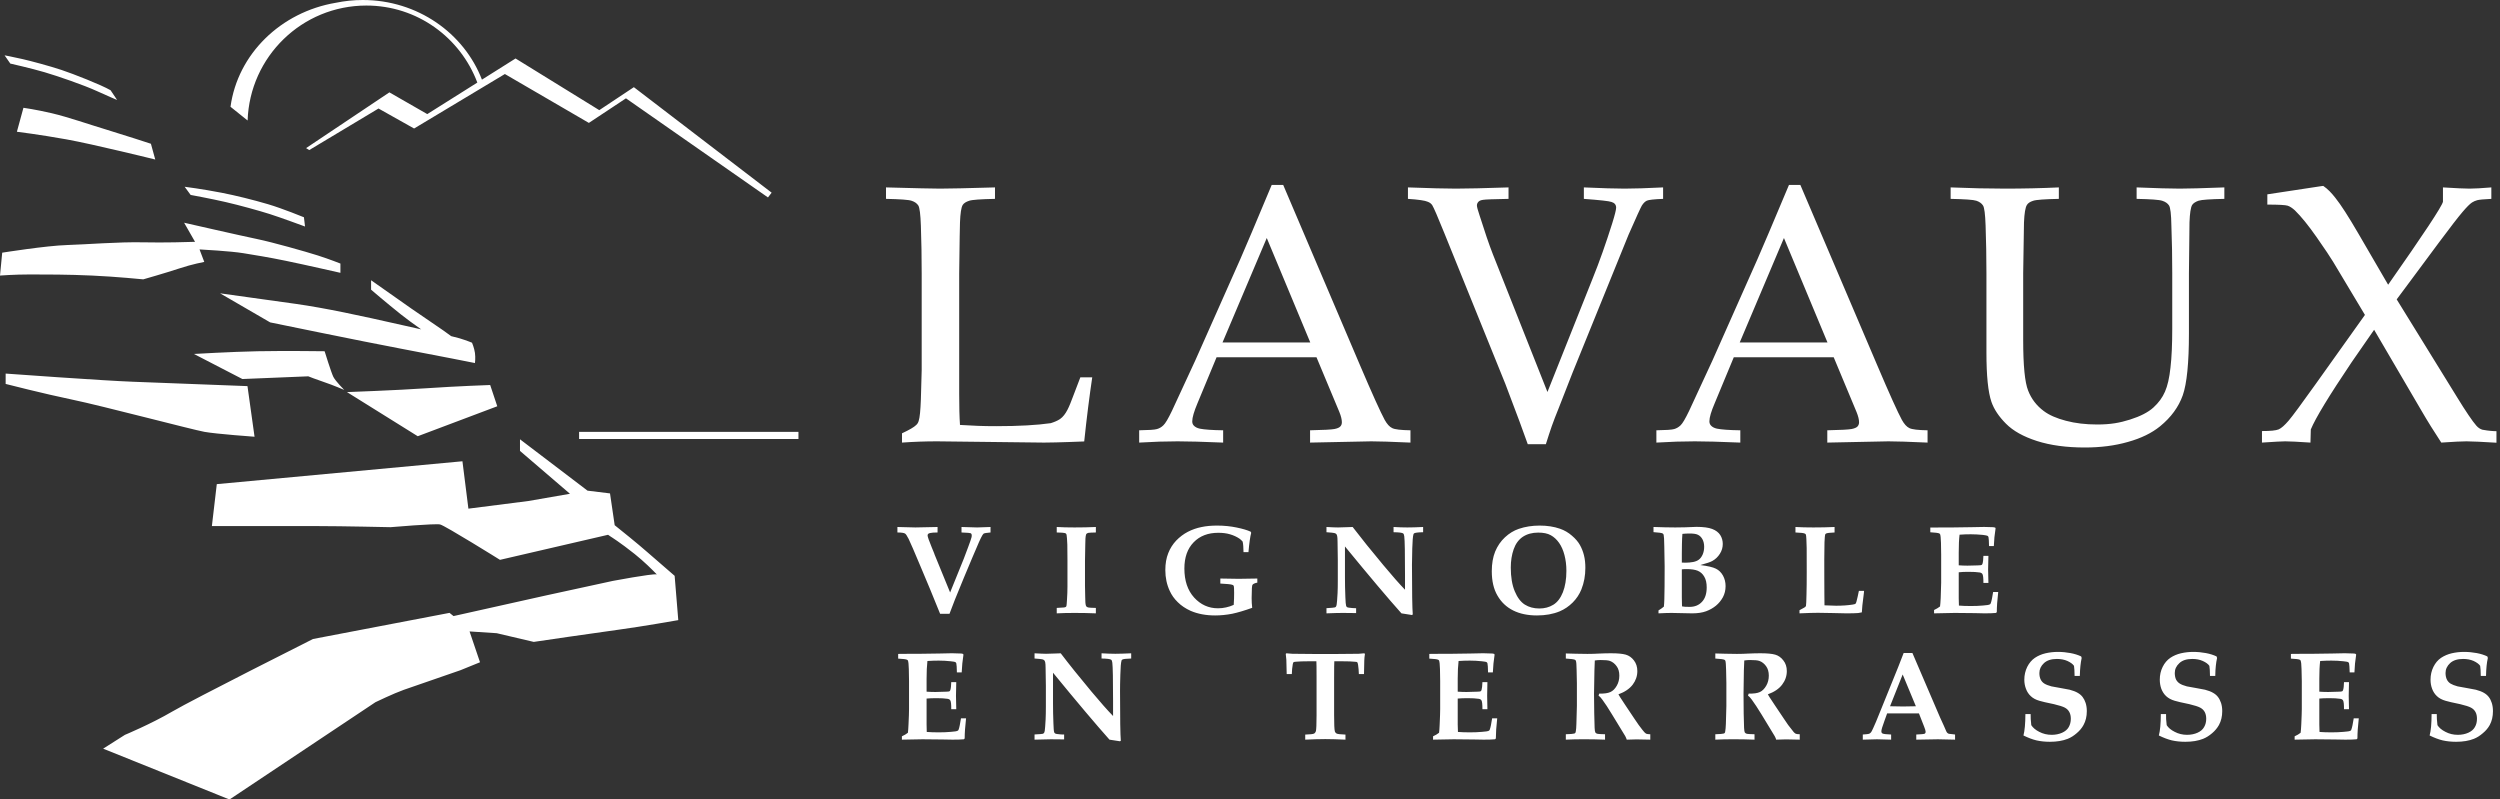 <?xml version="1.0" encoding="UTF-8"?>
<svg xmlns="http://www.w3.org/2000/svg" xmlns:xlink="http://www.w3.org/1999/xlink" width="197px" height="63px" viewBox="0 0 197 63" version="1.1">
  <rect x="0" y="0" width="197" height="63" fill="#333333" stroke="none"/>
  <title>Logo</title>
  <g id="Page-1" stroke="none" stroke-width="1" fill="none" fill-rule="evenodd">
    <g id="Lavaux-accueil-v6-+-menu-v2" transform="translate(-40, -16)" fill="#FFFFFF">
      <g id="Group-6" transform="translate(40, 16)">
        <g id="Logo" transform="translate(-0, 0)">
          <path d="M191.609,56.271 C191.607,57.028 191.555,57.585 191.454,57.956 C191.825,58.138 192.168,58.267 192.477,58.342 C192.789,58.413 193.145,58.453 193.541,58.453 C194.086,58.453 194.553,58.374 194.942,58.22 C195.185,58.123 195.421,57.975 195.647,57.777 C195.881,57.585 196.062,57.366 196.191,57.132 C196.361,56.818 196.445,56.453 196.445,56.037 C196.445,55.8 196.414,55.59 196.354,55.397 C196.295,55.209 196.216,55.054 196.119,54.928 C196.024,54.802 195.898,54.691 195.736,54.597 C195.571,54.5 195.358,54.422 195.099,54.351 C194.998,54.33 194.782,54.29 194.447,54.229 C194.115,54.173 193.851,54.123 193.664,54.087 C193.419,54.02 193.234,53.948 193.105,53.869 C192.983,53.792 192.88,53.685 192.817,53.554 C192.749,53.42 192.711,53.249 192.708,53.036 C192.708,52.735 192.829,52.477 193.068,52.254 C193.312,52.032 193.648,51.925 194.089,51.925 C194.393,51.925 194.672,51.974 194.922,52.084 C195.16,52.197 195.339,52.323 195.437,52.468 C195.466,52.622 195.479,52.887 195.485,53.265 L195.898,53.265 C195.906,52.935 195.922,52.668 195.944,52.468 C195.962,52.264 195.997,52.056 196.042,51.847 L196.002,51.726 C195.77,51.614 195.49,51.523 195.168,51.463 C194.842,51.402 194.51,51.37 194.166,51.37 C193.834,51.37 193.516,51.406 193.2,51.478 C192.886,51.551 192.607,51.673 192.355,51.838 C192.103,52.01 191.906,52.244 191.752,52.553 C191.603,52.857 191.526,53.194 191.526,53.559 C191.526,53.815 191.566,54.057 191.652,54.281 C191.736,54.506 191.863,54.702 192.032,54.858 C192.199,55.018 192.429,55.141 192.705,55.221 C192.892,55.28 193.277,55.367 193.861,55.488 C194.271,55.586 194.553,55.676 194.714,55.762 C194.876,55.849 194.996,55.966 195.072,56.113 C195.15,56.259 195.185,56.435 195.185,56.638 C195.185,56.882 195.135,57.098 195.023,57.29 C194.916,57.484 194.742,57.631 194.501,57.74 C194.262,57.846 193.988,57.904 193.677,57.904 C193.322,57.904 192.997,57.826 192.702,57.67 C192.404,57.521 192.195,57.341 192.071,57.143 C192.03,56.798 192.012,56.504 192.017,56.271 L191.609,56.271 Z M181.65,51.518 L180.523,51.528 L180.523,51.899 C180.902,51.919 181.133,51.945 181.219,51.986 C181.254,52 181.28,52.026 181.289,52.056 C181.328,52.143 181.352,52.361 181.361,52.729 C181.376,53.277 181.382,53.592 181.382,53.676 L181.382,55.864 C181.382,56.118 181.365,56.524 181.341,57.08 C181.325,57.384 181.311,57.606 181.289,57.741 C181.169,57.84 181.011,57.935 180.817,58.021 L180.817,58.285 C181.824,58.265 182.362,58.255 182.44,58.255 C182.731,58.255 183.263,58.26 184.033,58.271 L184.814,58.285 C185.2,58.285 185.495,58.276 185.702,58.255 L185.765,58.19 C185.765,57.773 185.799,57.245 185.872,56.605 L185.473,56.605 C185.408,57.037 185.344,57.336 185.286,57.49 C185.271,57.534 185.249,57.564 185.228,57.575 C185.159,57.621 184.976,57.65 184.678,57.67 C184.382,57.696 184.06,57.71 183.71,57.71 C183.352,57.71 183.043,57.696 182.778,57.677 C182.767,57.512 182.762,57.314 182.762,57.087 L182.762,55.046 C182.969,55.027 183.23,55.016 183.55,55.016 C183.905,55.016 184.194,55.032 184.417,55.067 C184.525,55.082 184.592,55.126 184.631,55.19 C184.684,55.275 184.709,55.509 184.707,55.886 L185.101,55.886 L185.078,54.822 L185.101,53.754 L184.707,53.754 C184.7,54.041 184.677,54.25 184.636,54.371 C184.62,54.417 184.598,54.452 184.567,54.473 C184.534,54.493 184.434,54.504 184.26,54.506 C183.795,54.518 183.528,54.529 183.453,54.529 C183.214,54.529 182.98,54.518 182.762,54.504 L182.762,53.496 C182.762,52.924 182.782,52.455 182.829,52.087 C183.128,52.066 183.428,52.056 183.715,52.056 C184.025,52.056 184.339,52.072 184.66,52.107 C184.874,52.13 185.006,52.152 185.047,52.186 C185.073,52.203 185.092,52.236 185.106,52.279 C185.128,52.366 185.143,52.604 185.155,52.985 L185.529,52.985 C185.557,52.569 185.573,52.337 185.575,52.285 L185.666,51.586 L185.631,51.528 C185.56,51.503 185.504,51.497 185.473,51.497 C185.119,51.48 184.879,51.476 184.763,51.476 L183.777,51.497 C183.23,51.508 182.737,51.518 182.293,51.518 L181.65,51.518 Z M170.273,56.271 C170.271,57.028 170.217,57.585 170.117,57.956 C170.489,58.138 170.832,58.267 171.141,58.342 C171.454,58.413 171.804,58.453 172.203,58.453 C172.751,58.453 173.215,58.374 173.604,58.22 C173.847,58.123 174.083,57.975 174.314,57.777 C174.543,57.585 174.721,57.366 174.853,57.132 C175.025,56.818 175.112,56.453 175.112,56.037 C175.112,55.8 175.081,55.59 175.02,55.397 C174.954,55.209 174.878,55.054 174.781,54.928 C174.686,54.802 174.559,54.691 174.395,54.597 C174.233,54.5 174.025,54.422 173.761,54.351 C173.66,54.33 173.444,54.29 173.112,54.229 C172.777,54.173 172.512,54.123 172.327,54.087 C172.081,54.02 171.896,53.948 171.772,53.869 C171.645,53.792 171.548,53.685 171.476,53.554 C171.411,53.42 171.375,53.249 171.372,53.036 C171.372,52.735 171.492,52.477 171.735,52.254 C171.969,52.032 172.309,51.925 172.751,51.925 C173.055,51.925 173.333,51.974 173.578,52.084 C173.827,52.197 174,52.323 174.098,52.468 C174.128,52.622 174.142,52.887 174.147,53.265 L174.563,53.265 C174.568,52.935 174.584,52.668 174.607,52.468 C174.628,52.264 174.659,52.056 174.706,51.847 L174.665,51.726 C174.432,51.614 174.147,51.523 173.827,51.463 C173.503,51.402 173.172,51.37 172.832,51.37 C172.498,51.37 172.178,51.406 171.862,51.478 C171.548,51.551 171.266,51.673 171.02,51.838 C170.771,52.01 170.568,52.244 170.416,52.553 C170.266,52.857 170.191,53.194 170.191,53.559 C170.191,53.815 170.233,54.057 170.313,54.281 C170.401,54.506 170.525,54.702 170.694,54.858 C170.867,55.018 171.092,55.141 171.37,55.221 C171.553,55.28 171.94,55.367 172.523,55.488 C172.929,55.586 173.215,55.676 173.376,55.762 C173.54,55.849 173.657,55.966 173.736,56.113 C173.812,56.259 173.85,56.435 173.85,56.638 C173.85,56.882 173.797,57.098 173.685,57.29 C173.578,57.484 173.404,57.631 173.163,57.74 C172.924,57.846 172.647,57.904 172.343,57.904 C171.989,57.904 171.664,57.826 171.368,57.67 C171.068,57.521 170.858,57.341 170.736,57.143 C170.694,56.798 170.673,56.504 170.685,56.271 L170.273,56.271 Z M159.602,56.271 C159.597,57.028 159.546,57.585 159.448,57.956 C159.82,58.138 160.16,58.267 160.47,58.342 C160.786,58.413 161.14,58.453 161.534,58.453 C162.08,58.453 162.548,58.374 162.935,58.22 C163.181,58.123 163.415,57.975 163.643,57.777 C163.873,57.585 164.054,57.366 164.181,57.132 C164.354,56.818 164.441,56.453 164.441,56.037 C164.441,55.8 164.41,55.59 164.349,55.397 C164.288,55.209 164.209,55.054 164.112,54.928 C164.018,54.802 163.89,54.691 163.729,54.597 C163.565,54.5 163.354,54.422 163.095,54.351 C162.993,54.33 162.774,54.29 162.44,54.229 C162.105,54.173 161.846,54.123 161.659,54.087 C161.413,54.02 161.227,53.948 161.1,53.869 C160.972,53.792 160.876,53.685 160.81,53.554 C160.742,53.42 160.703,53.249 160.703,53.036 C160.703,52.735 160.826,52.477 161.064,52.254 C161.305,52.032 161.642,51.925 162.085,51.925 C162.387,51.925 162.664,51.974 162.912,52.084 C163.155,52.197 163.333,52.323 163.431,52.468 C163.458,52.622 163.473,52.887 163.478,53.265 L163.89,53.265 C163.9,52.935 163.914,52.668 163.938,52.468 C163.958,52.264 163.992,52.056 164.035,51.847 L163.996,51.726 C163.76,51.614 163.481,51.523 163.157,51.463 C162.837,51.402 162.503,51.37 162.161,51.37 C161.831,51.37 161.511,51.406 161.193,51.478 C160.879,51.551 160.597,51.673 160.349,51.838 C160.1,52.01 159.9,52.244 159.744,52.553 C159.597,52.857 159.516,53.194 159.516,53.559 C159.516,53.815 159.56,54.057 159.647,54.281 C159.729,54.506 159.857,54.702 160.028,54.858 C160.195,55.018 160.422,55.141 160.7,55.221 C160.881,55.28 161.27,55.367 161.853,55.488 C162.263,55.586 162.548,55.676 162.71,55.762 C162.871,55.849 162.988,55.966 163.065,56.113 C163.144,56.259 163.181,56.435 163.181,56.638 C163.181,56.882 163.126,57.098 163.019,57.29 C162.91,57.484 162.734,57.631 162.494,57.74 C162.255,57.846 161.978,57.904 161.674,57.904 C161.318,57.904 160.993,57.826 160.694,57.67 C160.399,57.521 160.192,57.341 160.065,57.143 C160.025,56.798 160.008,56.504 160.014,56.271 L159.602,56.271 Z M148.935,55.653 L149.931,53.148 L150.971,55.653 C150.678,55.666 150.34,55.671 149.967,55.671 C149.58,55.671 149.236,55.666 148.935,55.653 L148.935,55.653 Z M147.255,57.829 C147.208,57.844 147.052,57.862 146.788,57.88 L146.788,58.285 L147.904,58.255 L149.021,58.285 L149.021,57.88 C148.637,57.867 148.407,57.84 148.331,57.793 C148.278,57.759 148.25,57.706 148.25,57.628 C148.25,57.521 148.331,57.239 148.496,56.798 L148.707,56.214 L151.212,56.214 L151.629,57.278 C151.702,57.463 151.741,57.595 151.741,57.677 C151.741,57.741 151.712,57.788 151.664,57.816 C151.612,57.841 151.393,57.864 151.002,57.88 L151.002,58.285 L152.708,58.255 L154.059,58.285 L154.059,57.88 C153.968,57.868 153.897,57.862 153.846,57.853 C153.692,57.844 153.596,57.834 153.562,57.823 C153.522,57.808 153.49,57.788 153.459,57.762 C153.429,57.737 153.4,57.696 153.37,57.636 L153.176,57.19 L152.873,56.526 L150.697,51.454 L150.009,51.454 L149.58,52.557 L148.314,55.684 C148.072,56.28 147.911,56.672 147.829,56.876 C147.644,57.303 147.533,57.55 147.493,57.615 C147.456,57.682 147.42,57.73 147.382,57.759 C147.349,57.793 147.307,57.816 147.255,57.829 L147.255,57.829 Z M141.801,48.332 C142.447,48.302 142.936,48.289 143.25,48.289 C143.463,48.289 143.833,48.294 144.366,48.307 C145.069,48.323 145.448,48.332 145.509,48.332 C145.922,48.332 146.232,48.323 146.429,48.307 C146.524,48.297 146.616,48.278 146.713,48.254 C146.713,48.196 146.727,48.007 146.755,47.7 L146.875,46.72 C146.875,46.705 146.88,46.65 146.887,46.561 L146.48,46.561 C146.418,46.872 146.356,47.157 146.291,47.401 C146.265,47.498 146.237,47.558 146.21,47.578 C146.184,47.603 146.105,47.624 145.97,47.644 C145.606,47.7 145.177,47.731 144.687,47.731 C144.524,47.731 144.219,47.72 143.77,47.7 C143.767,47.603 143.765,47.324 143.761,46.868 C143.761,46.416 143.759,45.953 143.755,45.493 C143.753,44.614 143.753,44.146 143.753,44.088 C143.753,43.545 143.758,43.096 143.77,42.735 C143.788,42.38 143.803,42.182 143.819,42.137 C143.835,42.095 143.858,42.059 143.894,42.042 C143.975,41.999 144.202,41.974 144.564,41.959 L144.564,41.527 C144.037,41.552 143.478,41.563 142.892,41.563 C142.365,41.563 141.894,41.552 141.482,41.527 L141.482,41.959 C141.906,41.974 142.157,42.004 142.231,42.052 C142.27,42.07 142.295,42.101 142.306,42.139 C142.335,42.228 142.353,42.575 142.366,43.187 C142.37,43.425 142.37,44.055 142.37,45.08 C142.37,45.777 142.366,46.376 142.351,46.872 C142.342,47.371 142.325,47.66 142.311,47.742 C142.306,47.761 142.295,47.779 142.284,47.791 C142.265,47.822 142.222,47.854 142.153,47.891 C142.001,47.982 141.886,48.045 141.801,48.083 L141.801,48.332 Z M135.944,51.514 C135.499,51.497 135.243,51.493 135.167,51.493 L135.167,51.894 C135.568,51.919 135.808,51.95 135.886,51.99 C135.917,52.01 135.942,52.036 135.96,52.072 C135.988,52.152 136.008,52.397 136.017,52.802 L136.038,53.828 L136.038,55.63 L135.999,57.047 C135.988,57.303 135.972,57.497 135.949,57.621 C135.942,57.692 135.928,57.733 135.907,57.755 C135.892,57.777 135.862,57.793 135.825,57.804 C135.754,57.829 135.536,57.846 135.167,57.859 L135.167,58.285 C135.598,58.263 136.066,58.253 136.575,58.253 C137.14,58.253 137.698,58.263 138.256,58.285 L138.256,57.859 C137.944,57.851 137.755,57.841 137.691,57.829 C137.624,57.819 137.576,57.798 137.551,57.777 C137.519,57.755 137.499,57.733 137.485,57.71 C137.463,57.653 137.442,57.535 137.433,57.352 C137.425,57.26 137.415,56.882 137.402,56.217 C137.394,55.674 137.39,55.158 137.39,54.671 C137.39,54.366 137.397,53.752 137.417,52.838 C137.428,52.427 137.439,52.163 137.449,52.046 C137.602,52.021 137.755,52.01 137.911,52.01 C138.26,52.01 138.502,52.032 138.64,52.081 C138.851,52.157 139.027,52.299 139.17,52.497 C139.31,52.69 139.382,52.939 139.382,53.24 C139.382,53.534 139.314,53.803 139.178,54.037 C139.039,54.275 138.873,54.442 138.678,54.533 C138.48,54.624 138.187,54.666 137.797,54.655 L137.742,54.813 C137.842,54.885 137.94,54.991 138.044,55.136 C138.252,55.417 138.504,55.803 138.806,56.295 L139.845,58.006 C139.91,58.123 139.947,58.215 139.963,58.285 C140.219,58.271 140.477,58.262 140.739,58.262 C140.96,58.262 141.32,58.271 141.82,58.285 L141.82,57.859 C141.668,57.857 141.567,57.841 141.514,57.822 C141.463,57.798 141.406,57.755 141.351,57.696 C141.301,57.643 141.149,57.448 140.906,57.128 C140.888,57.108 140.782,56.945 140.58,56.649 L139.825,55.523 C139.802,55.494 139.787,55.465 139.767,55.434 C139.748,55.401 139.693,55.31 139.585,55.158 C139.482,55.011 139.388,54.858 139.307,54.713 C139.813,54.529 140.19,54.272 140.432,53.95 C140.675,53.632 140.801,53.274 140.801,52.882 C140.801,52.55 140.711,52.27 140.528,52.041 C140.35,51.807 140.137,51.658 139.883,51.585 C139.629,51.514 139.247,51.478 138.741,51.478 C138.476,51.478 138.148,51.482 137.742,51.503 C137.499,51.518 137.207,51.528 136.869,51.528 C136.47,51.528 136.163,51.518 135.944,51.514 L135.944,51.514 Z M132.528,43.637 L132.537,42.88 C132.541,42.575 132.555,42.303 132.573,42.07 C132.742,42.05 132.934,42.04 133.144,42.04 C133.435,42.04 133.655,42.07 133.797,42.141 C133.945,42.213 134.062,42.329 134.152,42.492 C134.241,42.656 134.288,42.857 134.288,43.088 C134.288,43.32 134.246,43.522 134.168,43.7 C134.089,43.875 133.992,44.006 133.875,44.095 C133.758,44.185 133.61,44.248 133.42,44.285 C133.233,44.32 133.027,44.34 132.809,44.34 L132.528,44.331 L132.528,43.637 Z M132.528,44.865 C132.646,44.849 132.767,44.845 132.901,44.845 C133.276,44.845 133.571,44.888 133.782,44.976 C133.995,45.065 134.166,45.217 134.293,45.436 C134.425,45.655 134.488,45.938 134.488,46.289 C134.488,46.781 134.364,47.162 134.116,47.424 C133.873,47.688 133.549,47.822 133.146,47.822 C132.856,47.822 132.656,47.812 132.546,47.784 C132.541,47.715 132.54,47.675 132.54,47.657 L132.528,47.081 L132.528,44.865 Z M130.517,41.532 C130.438,41.527 130.363,41.527 130.296,41.527 L130.296,41.933 C130.711,41.959 130.954,41.995 131.024,42.04 C131.052,42.058 131.078,42.095 131.096,42.141 C131.12,42.22 131.14,42.533 131.147,43.076 C131.165,43.781 131.174,44.302 131.174,44.636 C131.174,45.882 131.165,46.745 131.15,47.219 C131.145,47.449 131.13,47.644 131.113,47.802 C130.998,47.9 130.854,48.003 130.689,48.101 L130.689,48.332 C131.113,48.31 131.452,48.299 131.717,48.299 L133.348,48.332 C133.784,48.332 134.148,48.274 134.438,48.168 C134.729,48.061 134.99,47.913 135.213,47.731 C135.44,47.544 135.622,47.322 135.765,47.061 C135.904,46.799 135.976,46.507 135.976,46.187 C135.976,45.882 135.907,45.603 135.77,45.354 C135.629,45.105 135.446,44.928 135.213,44.812 C134.979,44.694 134.572,44.598 133.984,44.527 C134.475,44.393 134.793,44.285 134.933,44.203 C135.175,44.07 135.37,43.883 135.524,43.641 C135.679,43.401 135.754,43.141 135.754,42.862 C135.754,42.609 135.688,42.369 135.554,42.159 C135.419,41.952 135.208,41.79 134.918,41.681 C134.63,41.572 134.218,41.517 133.682,41.517 C133.539,41.517 133.236,41.527 132.77,41.552 C132.586,41.552 132.33,41.563 132.008,41.563 C131.68,41.563 131.408,41.557 131.188,41.552 L130.517,41.532 Z M124.165,51.514 C123.724,51.497 123.461,51.493 123.387,51.493 L123.387,51.894 C123.789,51.919 124.029,51.95 124.107,51.99 C124.14,52.01 124.163,52.036 124.18,52.072 C124.213,52.152 124.232,52.397 124.237,52.802 L124.259,53.828 L124.259,55.63 L124.22,57.047 C124.213,57.303 124.198,57.497 124.175,57.621 C124.163,57.692 124.148,57.733 124.132,57.755 C124.111,57.777 124.084,57.793 124.047,57.804 C123.98,57.829 123.761,57.846 123.387,57.859 L123.387,58.285 C123.82,58.263 124.289,58.253 124.793,58.253 C125.361,58.253 125.924,58.263 126.477,58.285 L126.477,57.859 C126.165,57.851 125.976,57.841 125.913,57.829 C125.848,57.819 125.802,57.798 125.77,57.777 C125.744,57.755 125.72,57.733 125.711,57.71 C125.681,57.653 125.666,57.535 125.656,57.352 C125.647,57.26 125.638,56.882 125.626,56.217 C125.614,55.674 125.609,55.158 125.609,54.671 C125.609,54.366 125.621,53.752 125.641,52.838 C125.651,52.427 125.663,52.163 125.671,52.046 C125.822,52.021 125.976,52.01 126.131,52.01 C126.483,52.01 126.726,52.032 126.862,52.081 C127.069,52.157 127.249,52.299 127.389,52.497 C127.535,52.691 127.603,52.939 127.603,53.24 C127.603,53.534 127.538,53.803 127.4,54.037 C127.265,54.275 127.099,54.442 126.898,54.533 C126.701,54.624 126.41,54.666 126.02,54.655 L125.965,54.813 C126.064,54.885 126.165,54.991 126.267,55.136 C126.477,55.417 126.729,55.803 127.026,56.295 L128.07,58.006 C128.13,58.123 128.168,58.215 128.188,58.285 C128.441,58.271 128.699,58.263 128.96,58.263 C129.185,58.263 129.545,58.271 130.043,58.285 L130.043,57.859 C129.89,57.857 129.788,57.841 129.736,57.822 C129.684,57.798 129.63,57.755 129.575,57.696 C129.52,57.643 129.369,57.448 129.129,57.128 C129.113,57.108 129.005,56.945 128.801,56.649 L128.048,55.523 C128.029,55.494 128.007,55.465 127.99,55.434 C127.976,55.401 127.913,55.31 127.81,55.158 C127.705,55.011 127.614,54.858 127.533,54.713 C128.037,54.529 128.411,54.272 128.657,53.95 C128.898,53.632 129.022,53.274 129.022,52.882 C129.022,52.55 128.931,52.27 128.754,52.041 C128.576,51.807 128.36,51.658 128.107,51.585 C127.855,51.514 127.472,51.478 126.963,51.478 C126.701,51.478 126.367,51.482 125.965,51.503 C125.723,51.518 125.433,51.528 125.088,51.528 C124.694,51.528 124.384,51.518 124.165,51.514 L124.165,51.514 Z M119.05,44.723 C119.05,44.197 119.126,43.715 119.277,43.283 C119.427,42.852 119.669,42.522 119.999,42.299 C120.333,42.08 120.733,41.969 121.208,41.969 C121.621,41.969 121.952,42.034 122.204,42.177 C122.453,42.313 122.672,42.518 122.857,42.78 C123.042,43.045 123.183,43.365 123.28,43.741 C123.379,44.115 123.432,44.529 123.432,44.981 C123.432,45.645 123.337,46.208 123.155,46.672 C122.971,47.133 122.718,47.462 122.397,47.657 C122.076,47.854 121.709,47.949 121.302,47.949 C120.862,47.949 120.482,47.847 120.158,47.644 C119.835,47.44 119.567,47.086 119.363,46.593 C119.155,46.102 119.05,45.476 119.05,44.723 L119.05,44.723 Z M117.553,45.01 C117.553,45.777 117.698,46.421 118.001,46.934 C118.297,47.449 118.707,47.838 119.23,48.101 C119.756,48.365 120.379,48.497 121.112,48.497 C121.782,48.497 122.382,48.391 122.907,48.172 C123.291,48.009 123.627,47.779 123.93,47.477 C124.229,47.178 124.457,46.832 124.613,46.447 C124.825,45.92 124.926,45.354 124.926,44.748 C124.926,44.389 124.893,44.06 124.818,43.761 C124.745,43.464 124.636,43.192 124.496,42.943 C124.354,42.691 124.146,42.448 123.87,42.213 C123.6,41.974 123.282,41.788 122.928,41.664 C122.446,41.496 121.913,41.416 121.325,41.416 C120.731,41.416 120.182,41.501 119.68,41.674 C119.287,41.808 118.923,42.03 118.59,42.34 C118.257,42.649 118.004,43.023 117.82,43.461 C117.642,43.903 117.553,44.418 117.553,45.01 L117.553,45.01 Z M113.758,51.518 L112.629,51.528 L112.629,51.899 C113.009,51.919 113.242,51.945 113.327,51.986 C113.361,52 113.386,52.026 113.4,52.056 C113.436,52.144 113.46,52.361 113.47,52.729 C113.48,53.277 113.486,53.592 113.486,53.676 L113.486,55.865 C113.486,56.118 113.472,56.524 113.446,57.08 C113.434,57.384 113.418,57.606 113.398,57.741 C113.274,57.84 113.116,57.935 112.925,58.021 L112.925,58.285 C113.927,58.265 114.47,58.255 114.546,58.255 C114.839,58.255 115.37,58.26 116.142,58.271 L116.923,58.285 C117.308,58.285 117.6,58.276 117.809,58.255 L117.873,58.19 C117.873,57.773 117.908,57.245 117.98,56.605 L117.58,56.605 C117.515,57.037 117.453,57.336 117.395,57.49 C117.374,57.535 117.356,57.564 117.332,57.575 C117.265,57.621 117.083,57.65 116.786,57.67 C116.488,57.696 116.166,57.71 115.817,57.71 C115.458,57.71 115.147,57.696 114.886,57.677 C114.877,57.512 114.868,57.314 114.868,57.087 L114.868,55.046 C115.074,55.027 115.339,55.016 115.656,55.016 C116.011,55.016 116.3,55.032 116.526,55.067 C116.631,55.082 116.702,55.126 116.739,55.19 C116.792,55.275 116.815,55.509 116.815,55.886 L117.208,55.886 L117.188,54.822 L117.208,53.754 L116.815,53.754 C116.804,54.041 116.781,54.25 116.745,54.371 C116.728,54.417 116.707,54.452 116.676,54.473 C116.643,54.493 116.542,54.504 116.366,54.506 C115.903,54.518 115.633,54.529 115.557,54.529 C115.321,54.529 115.09,54.518 114.868,54.504 L114.868,53.496 C114.868,52.924 114.892,52.455 114.936,52.087 C115.235,52.066 115.533,52.056 115.821,52.056 C116.132,52.056 116.443,52.072 116.766,52.107 C116.985,52.13 117.115,52.152 117.156,52.186 C117.18,52.203 117.201,52.236 117.213,52.279 C117.236,52.366 117.25,52.604 117.258,52.985 L117.637,52.985 C117.662,52.569 117.682,52.337 117.685,52.285 L117.774,51.586 L117.741,51.528 C117.666,51.503 117.613,51.497 117.58,51.497 C117.223,51.48 116.987,51.476 116.871,51.476 L115.882,51.497 C115.339,51.508 114.845,51.518 114.401,51.518 L113.758,51.518 Z M105.983,43.06 C107.905,45.404 109.386,47.162 110.434,48.332 C110.715,48.37 110.992,48.414 111.263,48.463 L111.326,48.417 C111.287,47.954 111.263,46.645 111.263,44.492 C111.263,44.215 111.273,43.789 111.287,43.21 C111.305,42.629 111.332,42.26 111.382,42.101 C111.394,42.065 111.412,42.042 111.437,42.024 C111.511,41.979 111.746,41.946 112.142,41.939 L112.142,41.527 C111.638,41.552 111.224,41.563 110.901,41.563 C110.569,41.563 110.206,41.552 109.812,41.527 L109.812,41.939 C110.242,41.943 110.497,41.979 110.569,42.034 C110.612,42.07 110.645,42.149 110.657,42.268 C110.697,42.578 110.715,43.604 110.715,45.345 L110.715,46.47 C110.266,46.005 109.698,45.363 109.016,44.542 C108.066,43.406 107.257,42.4 106.59,41.527 L106.142,41.542 L105.439,41.563 C105.244,41.563 104.939,41.552 104.526,41.527 L104.526,41.939 C104.871,41.964 105.077,41.984 105.149,42.004 C105.217,42.022 105.269,42.047 105.298,42.08 C105.331,42.115 105.355,42.172 105.369,42.24 C105.39,42.313 105.396,42.464 105.399,42.703 L105.419,44.115 L105.419,45.675 C105.419,46.111 105.415,46.462 105.401,46.731 C105.375,47.203 105.352,47.502 105.331,47.624 C105.316,47.715 105.298,47.774 105.271,47.808 C105.248,47.833 105.217,47.855 105.183,47.864 C105.127,47.883 104.911,47.9 104.526,47.924 L104.526,48.332 C105.07,48.31 105.495,48.299 105.809,48.299 C105.896,48.299 106.246,48.302 106.862,48.31 L106.862,47.924 L106.766,47.924 C106.666,47.924 106.512,47.913 106.304,47.886 C106.226,47.878 106.171,47.86 106.14,47.838 C106.11,47.812 106.088,47.779 106.075,47.742 C106.049,47.66 106.028,47.431 106.015,47.055 C105.992,46.512 105.983,45.984 105.983,45.484 L105.983,43.06 Z M101.361,51.48 L101.318,51.528 C101.341,51.696 101.357,51.847 101.364,51.99 C101.367,52.077 101.379,52.45 101.391,53.117 L101.796,53.117 C101.802,52.833 101.828,52.579 101.869,52.35 C101.884,52.259 101.905,52.201 101.928,52.184 C101.944,52.163 102.004,52.152 102.111,52.144 C102.375,52.119 102.686,52.11 103.036,52.11 L103.731,52.11 C103.74,52.203 103.745,52.648 103.745,53.442 L103.745,56.353 C103.745,57.052 103.725,57.473 103.694,57.615 C103.665,57.701 103.616,57.768 103.543,57.808 C103.47,57.846 103.241,57.871 102.852,57.885 L102.852,58.285 C103.45,58.258 103.977,58.24 104.437,58.24 C104.869,58.24 105.396,58.258 106.023,58.285 L106.023,57.885 C105.635,57.871 105.404,57.844 105.329,57.804 C105.253,57.762 105.206,57.701 105.183,57.618 C105.147,57.473 105.128,57.052 105.128,56.353 L105.128,53.442 C105.128,52.668 105.134,52.224 105.144,52.11 L105.839,52.11 C106.212,52.11 106.533,52.119 106.796,52.148 C106.881,52.152 106.932,52.163 106.951,52.184 C106.975,52.203 106.995,52.275 107.017,52.391 C107.052,52.622 107.071,52.864 107.078,53.117 L107.483,53.117 C107.494,52.432 107.503,52.077 107.506,52.046 C107.509,51.901 107.526,51.726 107.557,51.528 L107.507,51.48 C107.355,51.497 107.203,51.508 107.057,51.518 C106.78,51.528 106.236,51.533 105.416,51.533 L103.454,51.533 C102.664,51.533 102.126,51.528 101.845,51.518 C101.677,51.508 101.513,51.497 101.361,51.48 L101.361,51.48 Z M92.057,43.592 C91.905,43.971 91.828,44.413 91.828,44.923 C91.828,45.525 91.945,46.071 92.177,46.566 C92.32,46.883 92.529,47.183 92.81,47.454 C93.088,47.731 93.427,47.954 93.817,48.132 C94.378,48.376 95.022,48.497 95.754,48.497 C96.2,48.497 96.647,48.451 97.093,48.365 C97.544,48.269 98.068,48.114 98.673,47.896 C98.643,47.639 98.629,47.386 98.629,47.137 C98.629,46.975 98.636,46.71 98.649,46.34 C98.659,46.193 98.675,46.102 98.706,46.071 C98.762,46 98.888,45.949 99.077,45.911 L99.077,45.588 L97.614,45.611 L96.162,45.588 L96.162,45.984 C96.662,46.01 96.966,46.04 97.081,46.075 C97.152,46.091 97.191,46.12 97.212,46.157 C97.239,46.213 97.249,46.4 97.249,46.71 C97.249,46.761 97.247,46.914 97.243,47.162 C97.234,47.411 97.227,47.578 97.217,47.664 C97.019,47.754 96.818,47.817 96.614,47.863 C96.408,47.909 96.198,47.934 95.982,47.934 C95.235,47.934 94.61,47.648 94.097,47.086 C93.586,46.522 93.329,45.761 93.329,44.8 C93.329,43.924 93.571,43.236 94.057,42.735 C94.544,42.232 95.191,41.984 95.999,41.984 C96.349,41.984 96.657,42.022 96.934,42.105 C97.209,42.186 97.45,42.299 97.661,42.438 C97.752,42.502 97.84,42.581 97.92,42.677 C97.944,42.779 97.962,42.901 97.97,43.04 C97.984,43.248 97.989,43.401 97.989,43.507 L98.378,43.507 C98.443,42.78 98.516,42.273 98.594,41.988 L98.554,41.897 C98.293,41.776 97.919,41.664 97.445,41.568 C96.969,41.469 96.457,41.416 95.909,41.416 C95.462,41.416 95.051,41.451 94.676,41.532 C94.3,41.605 93.942,41.733 93.601,41.907 C93.258,42.086 92.953,42.32 92.683,42.599 C92.416,42.883 92.204,43.212 92.057,43.592 L92.057,43.592 Z M71.904,51.518 L70.775,51.528 L70.775,51.899 C71.152,51.919 71.387,51.945 71.472,51.986 C71.507,52 71.529,52.026 71.546,52.056 C71.582,52.144 71.605,52.361 71.615,52.729 C71.626,53.277 71.632,53.592 71.632,53.676 L71.632,55.865 C71.632,56.118 71.618,56.524 71.591,57.08 C71.579,57.384 71.561,57.606 71.543,57.741 C71.42,57.84 71.261,57.935 71.07,58.021 L71.07,58.285 C72.072,58.265 72.613,58.255 72.692,58.255 C72.985,58.255 73.515,58.26 74.287,58.271 L75.069,58.285 C75.45,58.285 75.745,58.276 75.954,58.255 L76.016,58.19 C76.016,57.773 76.053,57.245 76.125,56.605 L75.725,56.605 C75.658,57.037 75.598,57.336 75.54,57.49 C75.521,57.535 75.503,57.564 75.476,57.575 C75.407,57.621 75.226,57.65 74.932,57.67 C74.634,57.696 74.312,57.71 73.962,57.71 C73.604,57.71 73.292,57.696 73.028,57.677 C73.02,57.512 73.015,57.314 73.015,57.087 L73.015,55.046 C73.22,55.027 73.484,55.016 73.801,55.016 C74.156,55.016 74.444,55.032 74.671,55.067 C74.771,55.082 74.845,55.126 74.882,55.19 C74.937,55.275 74.962,55.509 74.958,55.886 L75.353,55.886 L75.331,54.822 L75.353,53.754 L74.958,53.754 C74.951,54.041 74.927,54.25 74.887,54.371 C74.873,54.417 74.849,54.452 74.821,54.473 C74.79,54.493 74.688,54.504 74.511,54.506 C74.049,54.518 73.778,54.529 73.703,54.529 C73.463,54.529 73.236,54.518 73.015,54.504 L73.015,53.496 C73.015,52.924 73.037,52.455 73.081,52.087 C73.381,52.066 73.679,52.056 73.967,52.056 C74.277,52.056 74.589,52.072 74.912,52.107 C75.128,52.13 75.257,52.152 75.299,52.186 C75.325,52.203 75.346,52.236 75.358,52.279 C75.382,52.366 75.395,52.604 75.403,52.985 L75.782,52.985 C75.808,52.569 75.827,52.337 75.83,52.285 L75.92,51.586 L75.886,51.528 C75.811,51.503 75.756,51.497 75.725,51.497 C75.366,51.48 75.13,51.476 75.013,51.476 L74.029,51.497 C73.484,51.508 72.99,51.518 72.547,51.518 L71.904,51.518 Z M72.134,41.563 C71.966,41.563 71.491,41.552 70.716,41.527 L70.716,41.959 C71.018,41.959 71.218,41.988 71.314,42.042 C71.382,42.08 71.474,42.22 71.6,42.466 C71.725,42.716 72.057,43.486 72.597,44.776 L73.29,46.427 C73.54,47.039 73.803,47.685 74.08,48.365 L74.821,48.365 C75.019,47.812 75.395,46.868 75.951,45.533 L76.608,43.966 L76.953,43.162 C77.232,42.489 77.415,42.126 77.504,42.055 C77.552,42.016 77.737,41.984 78.054,41.959 L78.054,41.527 L76.999,41.563 L75.767,41.527 L75.767,41.959 C75.911,41.959 76.092,41.969 76.299,41.988 C76.392,41.995 76.452,42.004 76.477,42.015 C76.505,42.024 76.529,42.047 76.547,42.075 C76.563,42.101 76.573,42.141 76.573,42.197 C76.573,42.235 76.569,42.273 76.563,42.313 C76.532,42.448 76.442,42.708 76.296,43.098 C76.092,43.646 75.978,43.957 75.951,44.015 L74.869,46.687 L73.642,43.69 C73.632,43.655 73.62,43.624 73.612,43.599 C73.604,43.573 73.54,43.416 73.414,43.115 C73.2,42.596 73.094,42.289 73.094,42.192 C73.094,42.144 73.111,42.105 73.136,42.075 C73.166,42.046 73.211,42.019 73.285,42.004 C73.407,41.974 73.606,41.959 73.88,41.959 L73.88,41.527 L72.134,41.563 Z M9.843,57.907 L8.127,58.994 L18.083,63 L29.586,55.333 C29.586,55.333 31.016,54.643 31.817,54.359 C32.62,54.073 36.281,52.814 36.281,52.814 L37.825,52.186 L37.001,49.757 L39.141,49.896 L42.06,50.582 C42.06,50.582 47.096,49.839 48.813,49.61 C50.529,49.38 53.448,48.866 53.448,48.866 L53.162,45.375 C53.162,45.375 51.903,44.287 50.985,43.488 C50.256,42.846 48.937,41.785 48.437,41.386 L48.069,38.88 L46.308,38.665 L46.302,38.668 L40.975,34.616 L40.975,35.532 L44.913,38.91 L41.632,39.48 L36.91,40.082 L36.44,36.348 L17.083,38.15 L16.696,41.456 L25.067,41.456 C26.953,41.456 30.773,41.542 30.773,41.542 C30.773,41.542 34.293,41.241 34.679,41.327 C35.064,41.412 39.399,44.116 39.399,44.116 L47.915,42.141 L48.126,42.286 C48.126,42.286 48.867,42.742 50.015,43.658 C50.753,44.25 51.393,44.885 51.756,45.263 C51.749,45.263 51.738,45.261 51.73,45.261 C51.33,45.203 48.297,45.774 48.297,45.774 L43.032,46.919 L35.738,48.547 L35.422,48.294 L24.664,50.353 C24.664,50.353 15.224,55.104 13.565,56.075 C11.902,57.049 9.843,57.907 9.843,57.907 L9.843,57.907 Z M31.589,24.773 C32,25.103 32.595,25.535 33.189,25.954 C32.761,25.859 32.296,25.755 31.76,25.633 C28.285,24.845 25.623,24.274 23.306,23.945 C21.116,23.634 17.342,23.114 17.342,23.114 L21.288,25.404 C21.288,25.404 28.498,26.891 31.532,27.464 C34.567,28.036 37.426,28.608 37.426,28.608 C37.426,28.608 37.481,28.209 37.426,27.808 C37.368,27.406 37.195,27.006 37.195,27.006 C37.195,27.006 36.795,26.836 36.224,26.662 C36.062,26.614 35.836,26.556 35.549,26.487 L34.964,26.062 C34.964,26.062 33.162,24.831 32.417,24.317 C31.675,23.801 29.242,22.084 29.242,22.084 L29.242,22.828 C29.242,22.828 30.443,23.859 31.589,24.773 L31.589,24.773 Z M20.302,27.678 C18.157,27.721 15.281,27.892 15.281,27.892 L19.1,29.867 L24.293,29.654 C24.293,29.654 24.936,29.91 25.58,30.124 C26.226,30.339 27.126,30.726 27.126,30.726 C27.126,30.726 26.44,30.039 26.267,29.695 C26.096,29.353 25.58,27.678 25.58,27.678 C25.58,27.678 22.448,27.635 20.302,27.678 L20.302,27.678 Z M38.626,30.339 C38.626,30.339 36.052,30.426 33.563,30.597 C31.292,30.754 27.342,30.897 27.342,30.897 L32.919,34.375 L39.185,32.014 L38.626,30.339 Z M10.487,30.082 C8.127,29.997 0.445,29.438 0.445,29.438 L0.445,30.254 C0.445,30.254 3.448,31.026 5.724,31.498 C7.998,31.97 15.164,33.858 16.109,34.03 C17.054,34.2 20.058,34.415 20.058,34.415 L19.501,30.426 C19.501,30.426 12.849,30.168 10.487,30.082 L10.487,30.082 Z M7.638,7.178 C8.443,7.548 9.227,7.878 9.227,7.878 L8.714,7.112 C7.977,6.683 5.776,5.822 4.846,5.512 C3.914,5.201 2.436,4.807 1.78,4.657 C0.929,4.464 0.36,4.36 0.36,4.36 L0.812,5.009 C0.812,5.009 2.473,5.384 3.521,5.694 C4.567,6.004 6.566,6.688 7.638,7.178 L7.638,7.178 Z M5.239,10.983 C7.384,11.37 12.233,12.57 12.233,12.57 L11.892,11.328 C11.892,11.328 9.658,10.598 8.37,10.21 C7.083,9.824 5.366,9.224 4.078,8.922 C2.792,8.622 1.847,8.494 1.847,8.494 L1.331,10.382 C1.331,10.382 3.093,10.598 5.239,10.983 L5.239,10.983 Z M14.508,17.551 L15.369,19.056 C14.871,19.073 12.955,19.132 11.289,19.095 C9.358,19.052 6.741,19.267 5.281,19.309 C3.649,19.357 0.174,19.911 0.174,19.911 L6.99611309e-15,21.714 C6.99611309e-15,21.714 1.116,21.627 2.362,21.627 C3.607,21.627 5.366,21.627 7.256,21.714 C9.143,21.798 11.289,22.013 11.289,22.013 C11.289,22.013 13.091,21.499 14.122,21.155 C15.153,20.812 16.096,20.639 16.096,20.639 L15.722,19.654 C15.859,19.661 18.187,19.786 19.185,19.953 C20.215,20.124 21.076,20.254 22.533,20.554 C23.994,20.855 26.825,21.499 26.825,21.499 L26.825,20.768 C26.825,20.768 25.968,20.426 25.022,20.124 C24.079,19.824 21.503,19.095 20.26,18.837 C19.015,18.58 14.508,17.551 14.508,17.551 L14.508,17.551 Z M21.118,16.091 C19.958,15.748 18.543,15.398 17.468,15.19 C15.924,14.889 14.55,14.717 14.55,14.717 L15.023,15.361 C15.023,15.361 16.653,15.661 17.769,15.919 C18.885,16.176 20.43,16.605 21.246,16.864 C22.061,17.121 24.036,17.849 24.036,17.849 L23.95,17.121 C23.95,17.121 22.277,16.434 21.118,16.091 L21.118,16.091 Z M60.516,15.558 L60.805,15.182 L49.948,6.869 L47.223,8.68 L40.625,4.608 L37.977,6.276 C36.568,2.616 32.905,0 28.585,0 C27.861,0 27.155,0.077 26.476,0.216 C22.12,0.947 18.729,4.264 18.164,8.415 L19.512,9.496 C19.678,4.467 23.799,0.437 28.87,0.437 C32.88,0.437 36.279,2.963 37.613,6.507 L33.669,8.991 L30.684,7.278 L24.121,11.67 L24.365,11.827 L29.827,8.551 L32.631,10.126 L37.798,7.025 C37.799,7.024 37.801,7.024 37.803,7.022 L39.784,5.833 L46.403,9.685 L49.326,7.749 L60.516,15.558 Z M45.633,34.594 L62.918,34.594 L62.918,34.032 L45.633,34.032 L45.633,34.594 Z M85.436,34.786 C85.635,32.885 85.859,31.14 86.068,29.734 L85.131,29.734 C85.131,29.734 84.821,30.549 84.54,31.281 C84.263,32.018 84.01,32.687 83.53,33.021 C83.326,33.157 83.07,33.262 82.797,33.346 C81.726,33.5 80.297,33.582 78.499,33.582 C77.435,33.582 76.726,33.551 75.647,33.485 C75.603,32.861 75.584,32.054 75.584,31.064 L75.584,21.547 C75.614,19.056 75.636,17.718 75.647,17.526 C75.675,16.798 75.745,16.344 75.86,16.153 C75.951,16.01 76.123,15.901 76.363,15.823 C76.602,15.739 77.282,15.694 78.405,15.671 L78.405,14.768 C76.305,14.831 74.681,14.864 74.08,14.864 C73.533,14.864 72.113,14.831 69.817,14.768 L69.817,15.671 C70.927,15.694 71.605,15.739 71.841,15.823 C72.079,15.901 72.25,16.023 72.361,16.19 C72.468,16.353 72.533,16.884 72.565,17.783 C72.608,19.005 72.629,20.26 72.629,21.544 L72.629,29.163 C72.629,29.407 72.608,30.176 72.565,31.47 C72.533,32.338 72.479,32.902 72.393,33.165 C72.356,33.302 72.288,33.409 72.193,33.493 C72.037,33.653 71.663,33.871 71.078,34.145 L71.078,34.876 C72.008,34.81 72.931,34.777 73.833,34.777 L82.271,34.876 C83.29,34.876 85.436,34.786 85.436,34.786 L85.436,34.786 Z M84.664,48.299 C85.264,48.299 85.826,48.31 86.354,48.332 L86.354,47.904 C86.036,47.896 85.844,47.889 85.777,47.873 C85.709,47.858 85.662,47.838 85.632,47.812 C85.6,47.79 85.579,47.756 85.567,47.711 C85.533,47.61 85.515,47.391 85.515,47.055 L85.497,46.165 L85.497,44.207 C85.497,44.146 85.506,43.715 85.52,42.917 C85.521,42.682 85.527,42.527 85.533,42.444 C85.543,42.289 85.562,42.182 85.582,42.126 C85.59,42.091 85.61,42.065 85.637,42.046 C85.662,42.024 85.707,42.006 85.768,41.988 C85.828,41.979 86.026,41.964 86.354,41.959 L86.354,41.527 C85.826,41.552 85.267,41.563 84.674,41.563 C84.146,41.563 83.679,41.552 83.271,41.527 L83.271,41.959 C83.624,41.969 83.831,41.979 83.886,42 C83.942,42.012 83.978,42.03 84.002,42.052 C84.022,42.075 84.037,42.105 84.047,42.15 C84.069,42.253 84.087,42.511 84.105,42.92 C84.113,43.108 84.116,43.522 84.116,44.169 L84.116,46.203 C84.116,46.534 84.105,46.89 84.077,47.284 C84.061,47.547 84.049,47.7 84.037,47.736 C84.032,47.769 84.017,47.794 83.994,47.817 C83.967,47.838 83.921,47.858 83.853,47.868 C83.801,47.878 83.605,47.891 83.271,47.904 L83.271,48.332 C83.679,48.31 84.144,48.299 84.664,48.299 L84.664,48.299 Z M88.428,51.981 C88.503,51.929 88.74,51.901 89.138,51.891 L89.138,51.48 C88.628,51.503 88.214,51.518 87.893,51.518 C87.563,51.518 87.202,51.503 86.802,51.48 L86.802,51.891 C87.234,51.899 87.487,51.929 87.563,51.99 C87.609,52.026 87.638,52.105 87.651,52.224 C87.69,52.531 87.71,53.559 87.71,55.3 L87.71,56.422 C87.261,55.96 86.694,55.316 86.008,54.497 C85.06,53.361 84.25,52.355 83.586,51.48 L83.136,51.497 L82.429,51.518 C82.236,51.518 81.932,51.503 81.522,51.48 L81.522,51.891 C81.865,51.914 82.07,51.939 82.14,51.954 C82.213,51.978 82.263,52 82.293,52.036 C82.325,52.072 82.346,52.123 82.363,52.193 C82.379,52.264 82.393,52.417 82.393,52.655 L82.415,54.07 L82.415,55.63 C82.415,56.066 82.408,56.416 82.395,56.686 C82.37,57.154 82.346,57.458 82.327,57.58 C82.312,57.67 82.291,57.73 82.266,57.758 C82.241,57.788 82.211,57.808 82.177,57.822 C82.122,57.837 81.902,57.857 81.522,57.875 L81.522,58.285 C82.06,58.265 82.489,58.255 82.807,58.255 C82.888,58.255 83.24,58.258 83.853,58.265 L83.853,57.875 C83.812,57.88 83.779,57.88 83.758,57.88 C83.66,57.88 83.508,57.867 83.297,57.84 C83.219,57.831 83.165,57.816 83.134,57.788 C83.102,57.762 83.079,57.735 83.068,57.696 C83.04,57.615 83.022,57.384 83.01,57.007 C82.988,56.462 82.977,55.939 82.977,55.437 L82.977,53.01 C84.896,55.356 86.383,57.113 87.427,58.285 C87.71,58.326 87.986,58.367 88.256,58.413 L88.321,58.37 C88.28,57.911 88.259,56.6 88.259,54.448 C88.259,54.171 88.264,53.741 88.283,53.165 C88.295,52.584 88.33,52.214 88.376,52.056 C88.386,52.021 88.404,51.996 88.428,51.981 L88.428,51.981 Z M103.25,26.987 L96.334,26.987 L99.821,18.754 L103.25,26.987 Z M111.144,33.907 C110.394,33.895 109.911,33.84 109.704,33.733 C109.492,33.633 109.296,33.414 109.115,33.089 C108.797,32.503 108.14,31.059 107.159,28.758 L101.116,14.572 L100.21,14.572 C98.946,17.598 98.118,19.551 97.733,20.426 L94.189,28.401 C93.131,30.703 92.516,32.028 92.348,32.378 C92.056,32.988 91.83,33.371 91.672,33.515 C91.522,33.664 91.349,33.76 91.166,33.81 C90.981,33.866 90.515,33.895 89.767,33.907 L89.767,34.876 C90.863,34.81 91.87,34.777 92.793,34.777 C93.593,34.777 94.789,34.81 96.384,34.876 L96.384,33.907 C95.508,33.895 94.894,33.85 94.546,33.779 C94.328,33.733 94.165,33.642 94.063,33.526 C93.985,33.439 93.949,33.332 93.949,33.201 C93.949,32.896 94.09,32.425 94.362,31.775 L95.865,28.153 L103.74,28.153 L105.541,32.465 C105.675,32.795 105.739,33.064 105.739,33.273 C105.739,33.404 105.703,33.515 105.62,33.602 C105.539,33.691 105.39,33.76 105.16,33.805 C104.933,33.85 104.294,33.886 103.234,33.907 L103.234,34.876 L108.053,34.777 C108.638,34.777 109.666,34.81 111.144,34.876 L111.144,33.907 Z M129.771,15.813 C129.914,15.746 130.339,15.698 131.052,15.671 L131.052,14.768 C129.766,14.831 128.752,14.864 128.016,14.864 C127.299,14.864 126.233,14.831 124.808,14.768 L124.808,15.671 C126.073,15.766 126.795,15.843 126.984,15.914 C127.229,15.987 127.352,16.137 127.352,16.364 C127.352,16.525 127.249,16.942 127.04,17.609 C126.546,19.174 126.038,20.622 125.498,21.952 L121.939,30.889 L117.64,20.039 C117.334,19.26 116.985,18.227 116.581,16.946 C116.446,16.551 116.381,16.294 116.381,16.192 C116.381,16.085 116.418,15.992 116.488,15.914 C116.558,15.825 116.684,15.771 116.871,15.746 C117.052,15.712 117.722,15.694 118.872,15.671 L118.872,14.768 C117.042,14.831 115.49,14.864 114.722,14.864 C113.912,14.864 112.657,14.831 110.946,14.768 L110.946,15.671 C111.778,15.726 112.298,15.803 112.503,15.898 C112.657,15.955 112.775,16.041 112.86,16.166 C112.982,16.364 113.298,17.095 113.808,18.357 L118.622,30.253 C119.517,32.599 120.103,34.187 120.388,35.003 L121.814,35.003 C121.98,34.465 122.137,33.998 122.277,33.589 C122.419,33.186 122.605,32.706 122.831,32.147 L123.92,29.361 L128.328,18.501 C128.936,17.116 129.289,16.348 129.373,16.208 C129.495,16.01 129.63,15.88 129.771,15.813 L129.771,15.813 Z M144.006,26.987 L137.09,26.987 L140.575,18.754 L144.006,26.987 Z M148.804,34.777 C149.393,34.777 150.418,34.81 151.892,34.876 L151.892,33.907 C151.149,33.895 150.67,33.84 150.457,33.733 C150.246,33.633 150.05,33.414 149.869,33.089 C149.55,32.503 148.895,31.059 147.916,28.758 L141.868,14.572 L140.971,14.572 C139.7,17.598 138.873,19.551 138.486,20.426 L134.943,28.401 C133.885,30.703 133.268,32.028 133.102,32.378 C132.809,32.988 132.583,33.371 132.43,33.515 C132.271,33.664 132.103,33.76 131.924,33.81 C131.733,33.866 131.274,33.895 130.523,33.907 L130.523,34.876 C131.613,34.81 132.626,34.777 133.549,34.777 C134.347,34.777 135.547,34.81 137.137,34.876 L137.137,33.907 C136.264,33.895 135.649,33.85 135.3,33.779 C135.081,33.733 134.92,33.642 134.818,33.526 C134.741,33.439 134.7,33.332 134.7,33.201 C134.7,32.896 134.839,32.425 135.118,31.775 L136.622,28.153 L144.496,28.153 L146.295,32.465 C146.429,32.795 146.494,33.064 146.494,33.273 C146.494,33.404 146.453,33.515 146.377,33.602 C146.295,33.691 146.14,33.76 145.913,33.805 C145.691,33.85 145.05,33.886 143.991,33.907 L143.991,34.876 L148.804,34.777 Z M153.875,41.563 L153.235,41.563 L152.108,41.572 L152.108,41.943 C152.484,41.964 152.72,41.995 152.804,42.03 C152.841,42.047 152.863,42.07 152.881,42.101 C152.916,42.186 152.936,42.405 152.949,42.776 C152.96,43.321 152.964,43.638 152.964,43.719 L152.964,45.911 C152.964,46.162 152.949,46.568 152.927,47.126 C152.911,47.431 152.895,47.652 152.875,47.787 C152.753,47.886 152.596,47.98 152.404,48.069 L152.404,48.332 C153.405,48.31 153.946,48.299 154.026,48.299 C154.317,48.299 154.845,48.305 155.617,48.314 L156.401,48.332 C156.784,48.332 157.076,48.32 157.285,48.299 L157.348,48.234 C157.348,47.817 157.385,47.288 157.459,46.65 L157.059,46.65 C156.992,47.081 156.932,47.38 156.871,47.535 C156.854,47.578 156.832,47.609 156.81,47.619 C156.74,47.664 156.561,47.696 156.262,47.715 C155.967,47.744 155.645,47.754 155.296,47.754 C154.936,47.754 154.626,47.744 154.363,47.72 C154.353,47.558 154.348,47.36 154.348,47.133 L154.348,45.096 C154.553,45.07 154.817,45.061 155.131,45.061 C155.49,45.061 155.776,45.076 156.006,45.111 C156.109,45.132 156.178,45.172 156.216,45.238 C156.266,45.319 156.295,45.553 156.293,45.933 L156.687,45.933 L156.663,44.867 L156.687,43.801 L156.293,43.801 C156.281,44.086 156.262,44.293 156.222,44.416 C156.206,44.467 156.182,44.5 156.15,44.52 C156.122,44.538 156.017,44.547 155.845,44.553 C155.378,44.563 155.112,44.573 155.036,44.573 C154.797,44.573 154.567,44.563 154.348,44.547 L154.348,43.543 C154.348,42.969 154.368,42.502 154.413,42.133 C154.713,42.11 155.013,42.101 155.302,42.101 C155.606,42.101 155.921,42.119 156.247,42.15 C156.46,42.177 156.591,42.202 156.632,42.231 C156.658,42.25 156.678,42.284 156.693,42.329 C156.713,42.415 156.73,42.649 156.736,43.032 L157.114,43.032 C157.141,42.613 157.157,42.383 157.16,42.335 L157.252,41.635 L157.221,41.572 C157.145,41.552 157.092,41.542 157.059,41.542 C156.703,41.527 156.465,41.523 156.349,41.523 L155.361,41.542 C154.817,41.552 154.322,41.563 153.875,41.563 L153.875,41.563 Z M173.244,15.817 C173.482,15.739 174.16,15.694 175.279,15.671 L175.279,14.768 C173.589,14.831 172.405,14.864 171.762,14.864 C171.048,14.864 169.913,14.831 168.365,14.768 L168.365,15.671 C169.471,15.694 170.146,15.739 170.393,15.823 C170.633,15.901 170.809,16.023 170.919,16.19 C171.025,16.348 171.092,16.884 171.105,17.78 C171.152,19.002 171.173,20.26 171.173,21.54 L171.173,25.899 C171.173,27.134 171.128,28.157 171.034,28.962 C170.949,29.768 170.804,30.404 170.6,30.865 C170.401,31.326 170.095,31.744 169.686,32.115 C169.274,32.488 168.662,32.805 167.842,33.064 C167.024,33.323 166.309,33.45 165.253,33.45 C164.349,33.45 163.532,33.353 162.795,33.157 C162.065,32.967 161.48,32.714 161.048,32.389 C160.481,31.967 160.074,31.435 159.82,30.785 C159.557,30.137 159.427,28.804 159.427,26.774 L159.427,21.54 C159.46,19.055 159.485,17.713 159.49,17.526 C159.521,16.798 159.597,16.344 159.719,16.153 C159.805,16.01 159.962,15.901 160.209,15.823 C160.455,15.739 161.13,15.694 162.237,15.671 L162.237,14.768 C160.917,14.831 159.358,14.864 158.018,14.864 C156.693,14.864 155.256,14.831 153.71,14.768 L153.71,15.671 C154.829,15.694 155.505,15.739 155.739,15.819 C155.979,15.901 156.15,16.023 156.257,16.187 C156.369,16.348 156.434,16.882 156.465,17.777 C156.508,19.002 156.531,20.255 156.531,21.537 L156.531,27.784 C156.531,29.601 156.66,30.901 156.927,31.673 C157.13,32.255 157.515,32.83 158.072,33.388 C158.632,33.953 159.437,34.404 160.506,34.75 C161.571,35.092 162.841,35.263 164.283,35.263 C165.534,35.263 166.669,35.117 167.693,34.821 C168.721,34.534 169.558,34.125 170.209,33.597 C171.081,32.885 171.673,32.073 172.002,31.15 C172.325,30.226 172.488,28.601 172.488,26.275 L172.488,21.537 C172.518,19.052 172.532,17.713 172.532,17.522 C172.558,16.798 172.629,16.344 172.741,16.153 C172.836,16.01 173.003,15.901 173.244,15.817 L173.244,15.817 Z M194.362,34.777 C194.722,34.777 195.699,34.821 196.721,34.886 L196.721,33.977 C196.653,33.977 196.596,33.977 196.531,33.973 L196.536,33.973 C196.195,33.958 195.727,33.889 195.612,33.862 C195.437,33.808 195.281,33.706 195.14,33.546 C194.842,33.217 194.266,32.358 193.648,31.348 L188.881,23.626 L188.86,23.59 L189.756,22.386 C190.504,21.372 191.328,20.265 192.216,19.072 C193.105,17.877 193.718,17.088 194.048,16.702 C194.378,16.314 194.623,16.068 194.796,15.955 C194.916,15.878 195.054,15.817 195.205,15.776 C195.352,15.735 195.724,15.698 196.318,15.671 L196.318,14.768 C195.557,14.831 194.98,14.864 194.602,14.864 C194.226,14.864 193.525,14.831 192.505,14.768 L192.505,15.898 C192.419,16.275 190.972,18.459 188.185,22.436 L185.844,18.412 C185.033,17.019 184.476,16.157 184.029,15.594 C183.715,15.196 183.437,14.901 183.074,14.65 L182.91,14.669 L178.666,15.314 L178.666,16.122 C179.559,16.122 180.092,16.153 180.264,16.208 C180.44,16.264 180.631,16.389 180.838,16.577 C181.334,17.063 181.905,17.765 182.554,18.695 C183.204,19.628 183.636,20.271 183.849,20.627 L186.357,24.815 L182.469,30.271 C181.362,31.822 180.658,32.779 180.344,33.147 C180.028,33.515 179.767,33.744 179.559,33.835 C179.345,33.925 178.91,33.967 178.243,33.967 L178.243,34.876 C179.234,34.81 179.842,34.777 180.072,34.777 C180.412,34.777 181.076,34.81 182.064,34.876 L182.092,33.84 C182.458,32.949 183.534,31.181 185.317,28.531 L187.081,25.987 L190.809,32.358 C191.289,33.186 191.81,34.018 192.373,34.876 C193.376,34.81 193.967,34.777 194.362,34.777 L194.362,34.777 Z"></path>
        </g>
      </g>
    </g>
  </g>
</svg>
